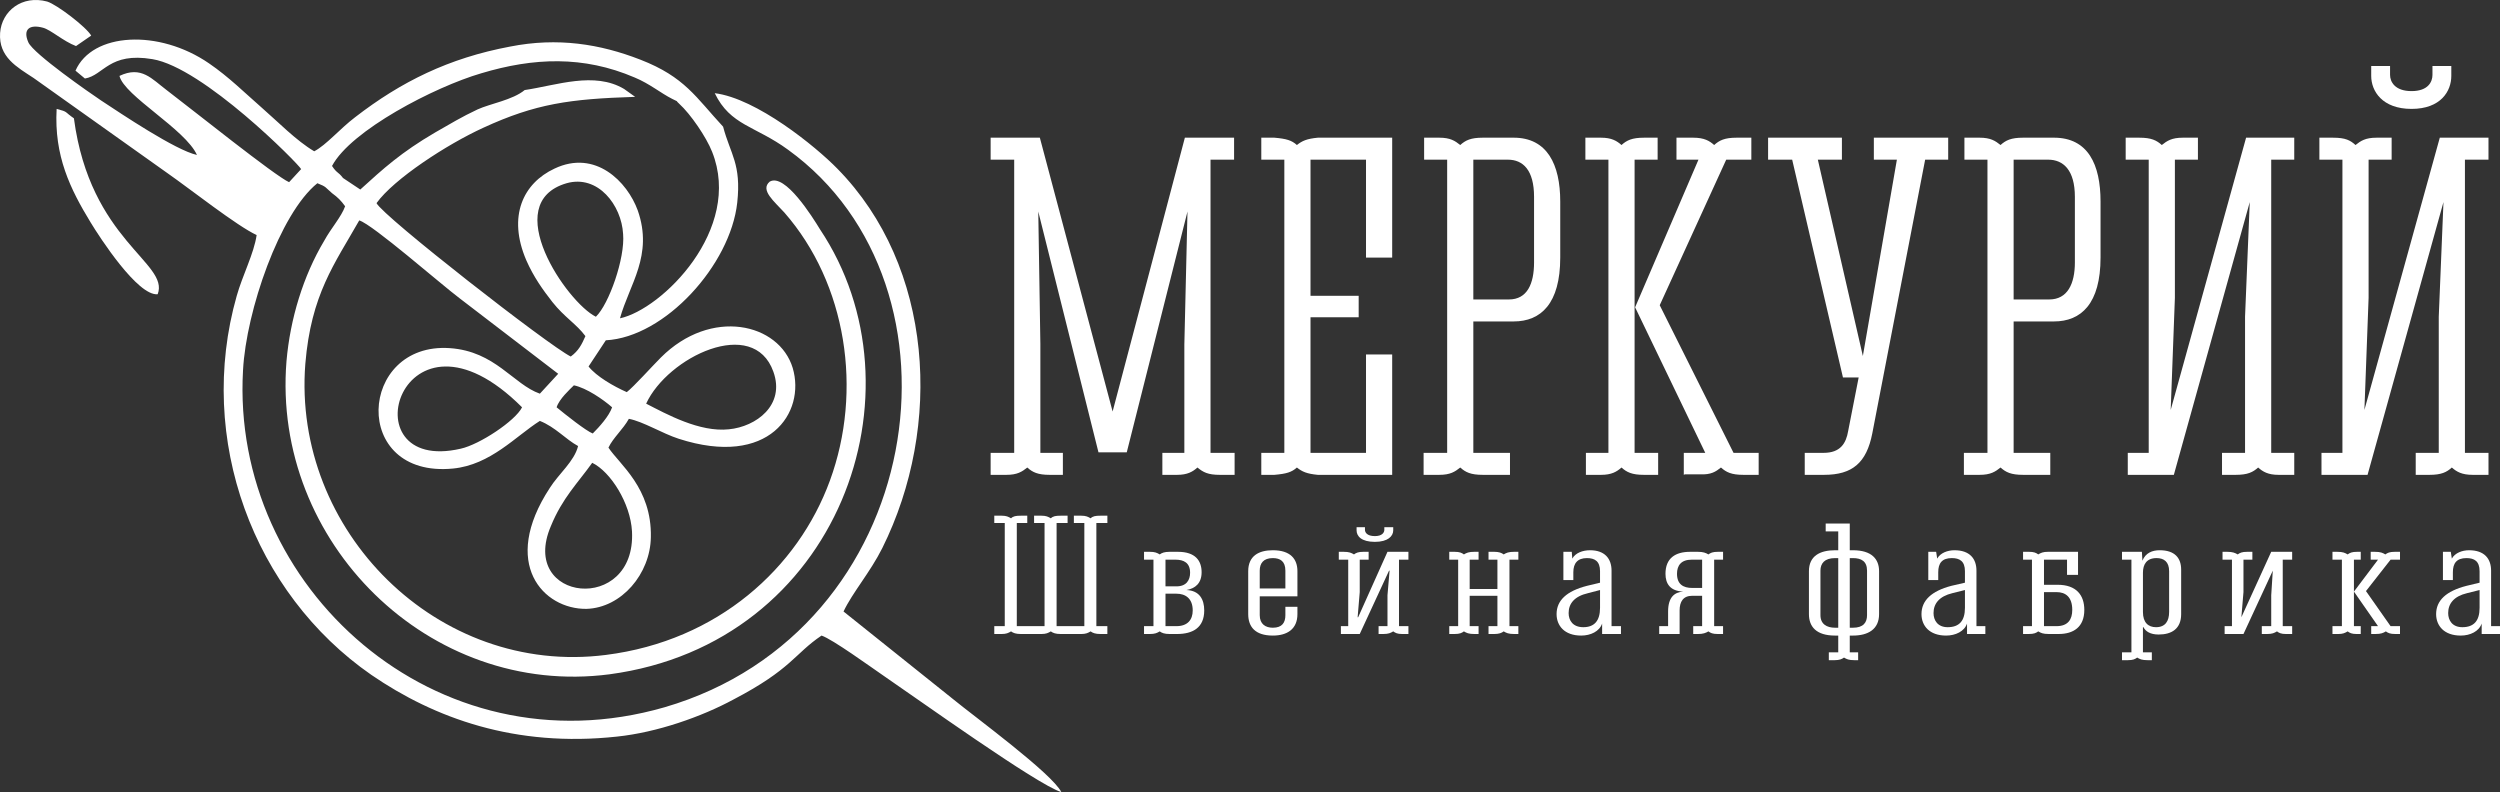 <?xml version="1.0" encoding="UTF-8"?> <svg xmlns="http://www.w3.org/2000/svg" xmlns:xlink="http://www.w3.org/1999/xlink" xmlns:xodm="http://www.corel.com/coreldraw/odm/2003" xml:space="preserve" width="537.089mm" height="170.175mm" version="1.1" style="shape-rendering:geometricPrecision; text-rendering:geometricPrecision; image-rendering:optimizeQuality; fill-rule:evenodd; clip-rule:evenodd" viewBox="0 0 4192.98 1328.53"><rect x="0" y="0" width="4192.98" height="1328.53" fill="#333333" stroke="none"/> <defs> <style type="text/css"> .fil1 {fill:white} .fil0 {fill:white;fill-rule:nonzero} </style> </defs> <g id="Layer_x0020_1">  <g id="_105553220923296"> <path class="fil0" d="M2070.67 759.54l-40.39 0 0 -491.72 39.51 0 0 -36.88 -82.54 0 -121.17 459.23 -122.05 -459.23 -82.54 0 0 36.88 39.51 0 0 491.72 -39.51 0 0 36.88 26.34 0c18.44,0 26.34,-5.27 35.12,-12.29 8.78,7.9 17.56,12.29 37.76,12.29l21.95 0 0 -36.88 -37.76 0 0 -182.64 -3.51 -222.15 100.98 403.92 47.42 0 101.86 -403.92 -5.27 223.03 0 181.76 -36.88 0 0 36.88 24.59 0c17.56,0 26.34,-5.27 34.24,-12.29 9.66,7.9 17.56,12.29 37.76,12.29l24.59 0 0 -36.88 0 -0z"></path> <path id="_1" class="fil0" d="M2291.06 432.01l43.9 0 0 -201.08 -124.69 0c-18.44,1.76 -26.34,5.27 -35.12,12.29 -8.78,-7.9 -17.56,-10.54 -37.76,-12.29l-21.95 0 0 36.88 38.64 0 0 491.72 -38.64 0 0 36.88 21.95 0c20.2,-1.76 28.98,-4.39 37.76,-12.29 8.78,7.02 16.68,10.54 35.12,12.29l124.69 0 0 -201.96 -43.9 0 0 165.08 -93.08 0 0 -227.42 80.78 0 0 -36 -80.78 0 0 -228.3 93.08 0 0 164.2z"></path> <path id="_2" class="fil0" d="M2486.87 230.93c-20.2,0 -28.98,4.39 -37.76,12.29 -8.78,-7.02 -16.68,-12.29 -35.12,-12.29l-25.46 0 0 36.88 38.64 0 0 491.72 -39.51 0 0 36.88 26.34 0c18.44,0 26.34,-5.27 35.12,-12.29 8.78,7.9 17.56,12.29 37.76,12.29l45.66 0 0 -36.88 -61.47 0 0 -220.4 67.61 0c45.66,0 78.15,-29.85 78.15,-107.13l0 -93.95c0,-62.34 -21.95,-107.13 -78.15,-107.13l-51.81 0zm86.05 208.98c0,36 -11.42,62.34 -42.15,62.34l-59.71 0 0 -234.45 57.95 0c25.46,0 43.9,17.56 43.9,62.34l0 109.76 -0 0z"></path> <path id="_3" class="fil0" d="M2741.52 759.54l0 -491.72 38.64 0 0 -36.88 -22.83 0c-20.2,0 -28.98,4.39 -37.76,12.29 -7.9,-7.02 -16.68,-12.29 -34.24,-12.29l-26.34 0 0 36.88 38.64 0 0 491.72 -37.76 0 0 36.88 25.46 0c17.56,0 26.34,-5.27 34.24,-12.29 8.78,7.9 17.56,12.29 37.76,12.29l23.71 0 0 -36.88 -39.51 0 0 0zm208.11 0l-42.15 0 -123.81 -247.62 111.52 -244.11 42.15 0 0 -36.88 -24.59 0c-20.2,0 -28.98,4.39 -37.76,12.29 -7.9,-7.02 -16.68,-12.29 -35.12,-12.29l-28.1 0 0 36.88 36.88 0 -106.25 247.62 117.66 244.11 -36 0 0 36.88 1.76 -0.88 25.46 0c18.44,0.88 26.34,-4.39 35.12,-11.42 8.78,7.9 17.56,12.29 37.76,12.29l25.46 0 0 -36.88 -0 0z"></path> <path id="_4" class="fil0" d="M3267.49 230.93l-124.69 0 0 36.88 38.64 0 -57.08 329.28 -75.51 -329.28 40.39 0 0 -36.88 -123.81 0 0 36.88 40.39 0 85.17 365.28 26.34 0 -17.56 89.56c-3.51,21.07 -13.17,36.88 -41.27,36.88l-31.61 0 0 36.88 32.49 0c47.42,0 71.12,-20.2 80.78,-69.37l88.69 -459.23 38.64 0 0 -36.88 -0 -0z"></path> <path id="_5" class="fil0" d="M3393.05 230.93c-20.2,0 -28.98,4.39 -37.76,12.29 -8.78,-7.02 -16.68,-12.29 -35.12,-12.29l-25.46 0 0 36.88 38.64 0 0 491.72 -39.51 0 0 36.88 26.34 0c18.44,0 26.34,-5.27 35.12,-12.29 8.78,7.9 17.56,12.29 37.76,12.29l45.66 0 0 -36.88 -61.47 0 0 -220.4 67.61 0c45.66,0 78.15,-29.85 78.15,-107.13l0 -93.95c0,-62.34 -21.07,-107.13 -78.15,-107.13l-51.81 0zm86.93 208.98c0,36 -12.29,62.34 -43.03,62.34l-59.71 0 0 -234.45 57.95 0c25.46,0 44.78,17.56 44.78,62.34l0 109.76 0 0z"></path> <path id="_6" class="fil0" d="M3809.26 267.81l38.64 0 0 -36.88 -80.78 0 -126.44 456.6 7.02 -187.91 0 -231.81 38.64 0 0 -36.88 -25.46 0c-18.44,0 -26.34,5.27 -35.12,12.29 -8.78,-7.9 -17.56,-12.29 -37.76,-12.29l-22.83 0 0 36.88 38.64 0 0 491.72 -35.12 0 0 36.88 77.27 0 127.32 -457.48 -7.9 192.3 0 228.3 -38.64 0 0 36.88 22.83 0c20.2,0 28.98,-4.39 37.76,-12.29 7.9,7.02 16.68,12.29 34.24,12.29l26.34 0 0 -36.88 -38.64 0 0 -491.72z"></path> <path id="_7" class="fil0" d="M4111.32 110.64l-31.61 0 0 14.93c0,11.42 -7.02,27.22 -35.12,27.22 -28.1,0 -36,-15.81 -36,-27.22l0 -14.93 -31.61 0 0 16.68c0,25.46 18.44,55.32 67.61,55.32 49.17,0 66.73,-29.85 66.73,-55.32l0 -16.68zm22.83 157.18l39.51 0 0 -36.88 -81.66 0 -126.44 456.6 7.02 -187.91 0 -231.81 38.64 0 0 -36.88 -25.46 0c-18.44,0 -26.34,5.27 -35.12,12.29 -8.78,-7.9 -16.68,-12.29 -37.76,-12.29l-22.83 0 0 36.88 38.64 0 0 491.72 -35.12 0 0 36.88 77.27 0 127.32 -457.48 -7.9 192.3 0 228.3 -38.64 0 0 36.88 22.83 0c20.2,0 28.98,-4.39 37.76,-12.29 7.9,7.02 16.68,12.29 35.12,12.29l26.34 0 0 -36.88 -39.51 0 0 -491.72z"></path> <g id="_1686217952752"> <path class="fil1" d="M993.26 776.22c-23.71,33.37 -50.05,58.83 -69.37,106.25 -54.44,127.32 143.13,148.4 136.1,8.78 -2.63,-47.42 -36,-100.1 -66.73,-115.03l-0 0zm-117.66 -93.08c-202.84,-202.84 -295.91,114.15 -102.74,69.37 31.61,-7.02 91.32,-46.54 102.74,-69.37zm151.03 0c-14.93,-13.17 -43.03,-32.49 -64.1,-36.88 -7.02,7.02 -24.59,22.83 -28.98,36.88 14.93,12.29 49.17,39.51 60.59,43.9 11.42,-11.42 27.22,-28.98 32.49,-43.9zm57.08 -6.15c34.24,17.56 89.56,48.29 138.74,43.03 45.66,-4.39 94.83,-40.39 74.64,-96.59 -33.37,-93.95 -177.37,-24.59 -213.37,53.56zm-84.3 -145.76c21.95,-21.07 49.17,-98.34 45.66,-138.74 -2.63,-48.29 -42.15,-100.1 -94.83,-85.17 -114.15,33.37 0.88,200.2 49.17,223.91zm47.42 -381.96l18.44 13.17c-109.76,3.51 -166.83,11.42 -254.64,51.81 -61.47,28.1 -150.15,86.05 -179.13,126.44 10.54,21.95 289.77,239.72 325.77,257.28 13.17,-9.66 18.44,-20.2 24.59,-34.24 -14.93,-20.2 -35.12,-31.61 -55.32,-57.08 -15.81,-20.2 -31.61,-42.15 -43.9,-70.25 -31.61,-73.76 -5.27,-129.08 47.42,-153.66 68.49,-32.49 122.05,21.95 139.61,70.25 26.34,75.51 -14.05,123.81 -29.85,180.88 70.25,-14.93 206.35,-149.27 154.54,-279.23 -9.66,-24.59 -36,-63.22 -55.32,-80.78 -10.54,-9.66 5.27,0.88 -11.42,-7.9 -19.32,-9.66 -37.76,-25.46 -63.22,-36 -86.05,-36.88 -169.47,-33.37 -257.28,-7.02 -78.15,22.83 -218.64,95.71 -250.25,155.42 8.78,13.17 9.66,8.78 18.44,20.2l28.98 19.32c38.64,-35.12 68.49,-62.34 125.57,-95.71 24.59,-14.05 44.78,-26.34 71.12,-38.64 21.07,-9.66 58.83,-15.81 79.03,-32.49 53.56,-7.9 116.78,-31.61 166.83,-1.76l-0 0zm165.96 63.22c12.29,46.54 30.73,62.34 23.71,127.32 -11.42,104.49 -121.17,225.67 -220.4,230.93l-28.98 43.9c13.17,16.68 42.15,33.37 64.1,43.03 11.42,-8.78 43.03,-43.9 57.08,-57.95 84.3,-84.3 198.45,-57.95 221.28,17.56 21.95,74.64 -39.51,167.71 -191.42,118.54 -27.22,-8.78 -59.71,-28.98 -83.42,-33.37 -9.66,17.56 -26.34,31.61 -34.24,48.29 18.44,28.1 72.88,67.61 71.12,150.15 -0.88,61.47 -49.17,118.54 -108,120.3 -72,0.88 -144.88,-75.51 -61.47,-202.84 14.93,-23.71 41.27,-44.78 47.42,-70.25 -21.07,-11.42 -37.76,-31.61 -64.1,-42.15 -40.39,25.46 -82.54,73.76 -145.76,79.9 -172.1,16.68 -158.93,-212.49 -5.27,-201.96 76.39,5.27 106.25,60.59 151.03,76.39l30.73 -33.37 -165.08 -126.44c-31.61,-23.71 -145.76,-123.81 -168.59,-130.83 -41.27,72.88 -80.78,123.81 -90.44,240.59 -21.95,280.11 222.15,524.21 504.02,488.21 187.91,-23.71 322.25,-145.76 375.82,-292.4 55.32,-151.03 28.1,-330.16 -76.39,-449.58 -16.68,-18.44 -41.27,-37.76 -24.59,-51.81 25.46,-14.93 72,59.71 84.3,79.9 180.88,270.45 33.37,694.56 -352.99,746.37 -302.06,39.51 -566.36,-221.28 -541.77,-525.09 6.15,-71.12 28.1,-143.13 63.22,-201.96 11.42,-21.07 28.98,-40.39 35.12,-57.95 -7.02,-9.66 -12.29,-14.93 -21.95,-21.95 -11.42,-9.66 -8.78,-10.54 -24.59,-16.68 -63.22,50.93 -119.42,214.25 -124.69,313.47 -21.07,363.52 323.13,676.12 706.85,565.48 439.92,-128.2 524.21,-705.98 207.23,-935.15 -55.32,-40.39 -96.59,-40.39 -122.93,-94.83 70.25,8.78 169.47,89.56 205.47,126.44 161.57,164.2 177.37,432.01 75.51,636.61 -20.2,40.39 -50.05,74.64 -64.98,106.25l184.4 147.52c34.24,28.1 165.96,124.69 180.88,155.42 -40.39,-12.29 -242.35,-157.18 -300.3,-196.69 -19.32,-13.17 -83.42,-59.71 -101.86,-65.86 -45.66,30.73 -50.05,56.2 -147.52,107.13 -53.56,28.98 -128.2,55.32 -195.81,62.34 -170.35,18.44 -305.57,-30.73 -411.82,-103.61 -197.57,-136.98 -294.16,-395.13 -225.67,-635.73 9.66,-34.24 28.98,-71.12 33.37,-101.86 -32.49,-14.93 -111.52,-77.27 -149.27,-103.61l-224.79 -159.81c-28.1,-18.44 -58.83,-35.12 -56.2,-75.51 2.63,-36.88 36.88,-64.1 79.03,-52.68 16.68,5.27 65.86,43.03 73.76,57.08l-25.46 17.56c-21.07,-7.9 -42.15,-27.22 -55.32,-30.73 -22.83,-6.15 -34.24,2.63 -24.59,24.59 8.78,19.32 103.61,85.17 122.05,97.47 33.37,21.95 124.69,83.42 160.69,91.32 -19.32,-43.03 -122.05,-99.22 -129.96,-132.59 36.88,-17.56 54.44,5.27 79.03,23.71 43.9,33.37 181.76,144 205.47,154.54l20.2 -21.95c-4.39,-8.78 -164.2,-170.35 -249.37,-184.4 -72.88,-12.29 -81.66,27.22 -113.27,32.49l-15.81 -13.17c28.1,-64.1 139.61,-70.25 223.91,-12.29 33.37,22.83 60.59,50.05 87.81,73.76 27.22,23.71 58.83,56.2 88.69,73.76 20.2,-10.54 43.03,-37.76 68.49,-57.08 77.27,-59.71 157.18,-99.22 259.91,-118.54 79.9,-15.81 151.03,-4.39 218.64,21.95 74.64,28.98 93.08,63.22 138.74,112.39l-0 0z"></path> <path class="fil1" d="M123.97 198.45c27.22,205.47 160.69,242.35 140.49,295.03 -33.37,3.51 -97.47,-95.71 -112.39,-120.3 -34.24,-56.2 -61.47,-111.52 -57.08,-190.54 20.2,5.27 12.29,4.39 28.98,15.81l0 -0z"></path> </g> <path class="fil0" d="M1838.85 877.2l18.44 0 0 -12.29 -11.42 0c-8.78,0 -13.17,0.88 -16.68,4.39 -4.39,-2.63 -7.9,-4.39 -15.81,-4.39l-12.29 0 0 12.29 17.56 0 0 172.98 -46.54 0 0 -172.98 18.44 0 0 -12.29 -11.42 0c-8.78,0 -13.17,0.88 -16.68,4.39 -4.39,-2.63 -7.9,-4.39 -15.81,-4.39l-12.29 0 0 12.29 17.56 0 0 172.98 -46.54 0 0 -172.98 17.56 0 0 -12.29 -10.54 0c-8.78,0 -13.17,0.88 -16.68,4.39 -4.39,-2.63 -7.9,-4.39 -15.81,-4.39l-12.29 0 0 12.29 17.56 0 0 172.98 -17.56 0 0 13.17 12.29 0c7.9,0 11.42,-1.76 15.81,-4.39 3.51,2.63 7.9,4.39 16.68,4.39l34.24 0c7.9,0 11.42,-1.76 15.81,-4.39 3.51,2.63 7.9,4.39 16.68,4.39l34.24 0c7.9,0 11.42,-1.76 15.81,-4.39 3.51,2.63 7.9,4.39 16.68,4.39l11.42 0 0 -13.17 -18.44 0 0 -172.98 0 0z"></path> <path id="_1_0" class="fil0" d="M1961.78 925.49c-8.78,0 -13.17,1.76 -16.68,4.39 -4.39,-2.63 -7.9,-4.39 -16.68,-4.39l-9.66 0 0 13.17 15.81 0 0 111.52 -15.81 0 0 13.17 9.66 0c8.78,0 12.29,-1.76 16.68,-4.39 3.51,2.63 7.9,4.39 16.68,4.39l12.29 0c26.34,0 45.66,-10.54 45.66,-39.51 0,-18.44 -7.9,-33.37 -29.85,-34.24 14.93,-2.63 25.46,-11.42 25.46,-29.85 0,-19.32 -10.54,-34.24 -39.51,-34.24l-14.05 0zm-7.02 13.17l16.68 0c14.05,0 24.59,5.27 24.59,21.95 0,12.29 -6.15,22.83 -22.83,22.83l-18.44 0 0 -44.78 0 -0zm0 111.52l0 -54.44 18.44 0c14.93,0 27.22,7.9 27.22,28.1 0,15.81 -8.78,26.34 -27.22,26.34l-18.44 0z"></path> <path id="_2_1" class="fil0" d="M2112.81 1000.13l63.22 0 0 -42.15c0,-20.2 -11.42,-35.12 -41.27,-35.12 -23.71,0 -41.27,9.66 -41.27,35.12l0 72c0,21.07 11.42,36 41.27,36 23.71,0 41.27,-10.54 41.27,-36l0 -12.29 -20.2 0 0 14.05c0,12.29 -5.27,21.07 -21.07,21.07 -12.29,0 -21.95,-6.15 -21.95,-21.07l0 -31.61zm0 -13.17l0 -29.85c0,-12.29 6.15,-21.07 21.95,-21.07 12.29,0 21.07,5.27 21.07,21.07l0 29.85 -43.03 0z"></path> <path id="_3_2" class="fil0" d="M2336.72 884.22l-14.93 0 0 4.39c0,4.39 -3.51,10.54 -15.81,10.54 -13.17,0 -16.68,-6.15 -16.68,-10.54l0 -4.39 -14.05 0 0 5.27c0,9.66 7.9,19.32 30.73,19.32 21.95,0 30.73,-9.66 30.73,-19.32l0 -5.27 0 0zm9.66 54.44l15.81 0 0 -13.17 -35.12 0 -49.17 109.76 -0.88 0 3.51 -42.15 0 -54.44 14.93 0 0 -13.17 -8.78 0c-8.78,0 -12.29,1.76 -15.81,4.39 -4.39,-2.63 -7.9,-4.39 -17.56,-4.39l-7.9 0 0 13.17 15.81 0 0 111.52 -12.29 0 0 13.17 31.61 0 49.17 -106.25 0.88 0 -3.51 41.27 0 51.81 -14.93 0 0 13.17 7.9 0c8.78,0 12.29,-1.76 16.68,-4.39 3.51,2.63 7.02,4.39 14.93,4.39l10.54 0 0 -13.17 -15.81 0 0 -111.52 0 0z"></path> <path id="_4_3" class="fil0" d="M2546.58 925.49l-7.02 0c-9.66,0 -13.17,1.76 -17.56,4.39 -3.51,-2.63 -7.9,-4.39 -15.81,-4.39l-9.66 0 0 13.17 14.93 0 0 49.17 -46.54 0 0 -49.17 14.93 0 0 -13.17 -7.02 0c-9.66,0 -13.17,1.76 -17.56,4.39 -3.51,-2.63 -7.02,-4.39 -15.81,-4.39l-8.78 0 0 13.17 14.93 0 0 111.52 -14.93 0 0 13.17 8.78 0c8.78,0 12.29,-1.76 15.81,-4.39 4.39,2.63 7.9,4.39 17.56,4.39l7.02 0 0 -13.17 -14.93 0 0 -50.93 46.54 0 0 50.93 -14.93 0 0 13.17 9.66 0c7.9,0 12.29,-1.76 15.81,-4.39 4.39,2.63 7.9,4.39 17.56,4.39l7.02 0 0 -13.17 -14.93 0 0 -111.52 14.93 0 0 -13.17z"></path> <path id="_5_4" class="fil0" d="M2637.03 936.91l-0.88 -11.42 -14.05 0 0 47.42 16.68 0 0 -13.17c0,-14.93 7.02,-23.71 22.83,-23.71 13.17,0 21.95,5.27 21.95,21.95l0 19.32 -21.95 5.27c-34.24,8.78 -50.93,24.59 -50.93,47.42 0,19.32 13.17,36 41.27,36 15.81,0 30.73,-7.02 35.12,-20.2l0 17.56 31.61 0 0 -13.17 -15.81 0 0 -93.08c0,-20.2 -11.42,-34.24 -36,-34.24 -12.29,0 -24.59,4.39 -29.85,14.05l0 0 0 -0zm46.54 52.68l0 29.85c0,21.95 -9.66,32.49 -28.1,32.49 -17.56,0 -24.59,-11.42 -24.59,-23.71 0,-15.81 9.66,-28.1 32.49,-33.37l20.2 -5.27z"></path> <path id="_6_5" class="fil0" d="M2874.99 938.67l14.93 0 0 -13.17 0 0 -8.78 0c-8.78,0 -12.29,1.76 -15.81,4.39 -4.39,-2.63 -8.78,-4.39 -17.56,-4.39l-13.17 0c-24.59,0 -41.27,10.54 -41.27,36.88 0,16.68 7.9,28.98 29.85,29.85 -14.93,0.88 -25.46,9.66 -25.46,33.37l0 24.59 -14.93 0 0 13.17 34.24 0 0 -39.51c0,-14.93 6.15,-24.59 21.07,-24.59l16.68 0 0 50.93 -14.93 0 0 13.17 7.9 0c8.78,0 13.17,-1.76 17.56,-4.39 3.51,2.63 7.02,4.39 15.81,4.39l8.78 0 0 -13.17 -14.93 0 0 -111.52 0 -0zm-20.2 47.42l-16.68 0c-14.93,0 -25.46,-6.15 -25.46,-23.71 0,-14.05 7.02,-23.71 24.59,-23.71l17.56 0 0 47.42 0 -0z"></path> <path id="_7_6" class="fil0" d="M3102.41 922.86l0 -44.78 -40.39 0 0 13.17 21.07 0 0 31.61 -5.27 0c-25.46,0 -43.9,9.66 -43.9,35.12l0 72c0,21.07 12.29,36 43.9,36l5.27 0 0 28.1 -15.81 0 0 13.17 9.66 0c7.9,0 12.29,-1.76 15.81,-4.39 4.39,2.63 7.9,4.39 17.56,4.39l6.15 0 0 -13.17 -14.05 0 0 -28.1 5.27 0c25.46,0 43.9,-10.54 43.9,-36l0 -72c0,-20.2 -12.29,-35.12 -43.9,-35.12l-5.27 0 0 0zm-19.32 129.96l-5.27 0c-14.05,0 -24.59,-6.15 -24.59,-21.07l0 -74.64c0,-12.29 7.02,-21.07 24.59,-21.07l5.27 0 0 116.78zm48.29 -21.07c0,12.29 -6.15,21.07 -23.71,21.07l-5.27 0 0 -116.78 5.27 0c14.05,0 23.71,5.27 23.71,21.07l0 74.64z"></path> <path id="_8" class="fil0" d="M3249.05 936.91l-1.76 -11.42 -13.17 0 0 47.42 16.68 0 0 -13.17c0,-14.93 6.15,-23.71 22.83,-23.71 13.17,0 21.95,5.27 21.95,21.95l0 19.32 -22.83 5.27c-33.37,8.78 -50.05,24.59 -50.05,47.42 0,19.32 13.17,36 41.27,36 15.81,0 30.73,-7.02 35.12,-20.2l0 17.56 30.73 0 0 -13.17 -14.93 0 0 -93.08c0,-20.2 -11.42,-34.24 -36.88,-34.24 -11.42,0 -23.71,4.39 -28.98,14.05l0 0 0 -0zm46.54 52.68l0 29.85c0,21.95 -9.66,32.49 -28.98,32.49 -16.68,0 -23.71,-11.42 -23.71,-23.71 0,-15.81 9.66,-28.1 31.61,-33.37l21.07 -5.27z"></path> <path id="_9" class="fil0" d="M3428.17 980.81l0 -42.15 38.64 0 0 25.46 18.44 0 0 -38.64 -50.05 0c-8.78,0 -12.29,1.76 -16.68,4.39 -3.51,-2.63 -7.02,-4.39 -15.81,-4.39l-9.66 0 0 13.17 14.93 0 0 111.52 -14.93 0 0 13.17 9.66 0c8.78,0 12.29,-1.76 15.81,-4.39 4.39,2.63 7.9,4.39 17.56,4.39l16.68 0c24.59,0 43.03,-11.42 43.03,-40.39 0,-24.59 -13.17,-42.15 -44.78,-42.15l-22.83 0zm0 69.37l0 -57.08 21.07 0c14.93,0 26.34,7.9 26.34,29.85 0,15.81 -7.02,27.22 -26.34,27.22l-21.07 0z"></path> <path id="_10" class="fil0" d="M3592.37 925.49l-33.37 0 0 13.17 15.81 0 0 155.42 -15.81 0 0 13.17 9.66 0c8.78,0 12.29,-1.76 15.81,-4.39 4.39,2.63 7.9,4.39 17.56,4.39l7.02 0 0 -13.17 -14.93 0 0 -42.15 0.88 0c3.51,7.02 11.42,12.29 25.46,12.29 21.95,0 37.76,-9.66 37.76,-34.24l0 -74.64c0,-19.32 -10.54,-32.49 -36,-32.49 -12.29,0 -23.71,4.39 -28.98,17.56l-0.88 -14.93 0 0zm45.66 100.98c0,14.93 -6.15,25.46 -21.95,25.46 -13.17,0 -21.95,-7.9 -21.95,-25.46l0 -65.86c0,-14.05 6.15,-24.59 22.83,-24.59 12.29,0 21.07,6.15 21.07,21.95l0 68.49 0 -0z"></path> <path id="_11" class="fil0" d="M3828.58 938.67l15.81 0 0 -13.17 -35.12 0 -50.05 109.76 0 0 3.51 -42.15 0 -54.44 14.93 0 0 -13.17 -8.78 0c-8.78,0 -12.29,1.76 -15.81,4.39 -4.39,-2.63 -8.78,-4.39 -17.56,-4.39l-7.9 0 0 13.17 15.81 0 0 111.52 -12.29 0 0 13.17 31.61 0 49.17 -106.25 0 0 -2.63 41.27 0 51.81 -15.81 0 0 13.17 8.78 0c8.78,0 12.29,-1.76 16.68,-4.39 3.51,2.63 7.02,4.39 14.93,4.39l10.54 0 0 -13.17 -15.81 0 0 -111.52 0 0z"></path> <path id="_12" class="fil0" d="M3948 1050.18l0 -111.52 11.42 0 0 -13.17 -6.15 0c-8.78,0 -12.29,1.76 -15.81,4.39 -4.39,-2.63 -7.9,-4.39 -17.56,-4.39l-7.9 0 0 13.17 15.81 0 0 111.52 -15.81 0 0 13.17 9.66 0c7.9,0 11.42,-1.76 15.81,-4.39 3.51,2.63 7.02,4.39 14.93,4.39l7.02 0 0 -13.17 -11.42 0zm77.27 0l-15.81 0 -41.27 -58.83 41.27 -52.68 15.81 0 0 -13.17 -8.78 0c-8.78,0 -12.29,1.76 -15.81,4.39 -4.39,-2.63 -7.9,-4.39 -17.56,-4.39l-7.02 0 0 13.17 12.29 0 -40.39 53.56 40.39 57.95 -11.42 0 0 13.17 7.02 0c9.66,0 13.17,-1.76 17.56,-4.39 3.51,2.63 7.02,4.39 15.81,4.39l7.9 0 0 -13.17 0 -0z"></path> <path id="_13" class="fil0" d="M4112.2 936.91l-1.76 -11.42 -13.17 0 0 47.42 16.68 0 0 -13.17c0,-14.93 6.15,-23.71 22.83,-23.71 13.17,0 21.95,5.27 21.95,21.95l0 19.32 -21.95 5.27c-34.24,8.78 -50.93,24.59 -50.93,47.42 0,19.32 13.17,36 41.27,36 15.81,0 30.73,-7.02 35.12,-20.2l0 17.56 30.73 0 0 -13.17 -14.93 0 0 -93.08c0,-20.2 -11.42,-34.24 -36.88,-34.24 -11.42,0 -23.71,4.39 -28.98,14.05l0 0 0 -0zm46.54 52.68l0 29.85c0,21.95 -9.66,32.49 -28.98,32.49 -16.68,0 -23.71,-11.42 -23.71,-23.71 0,-15.81 9.66,-28.1 31.61,-33.37l21.07 -5.27z"></path> </g> </g> </svg> 